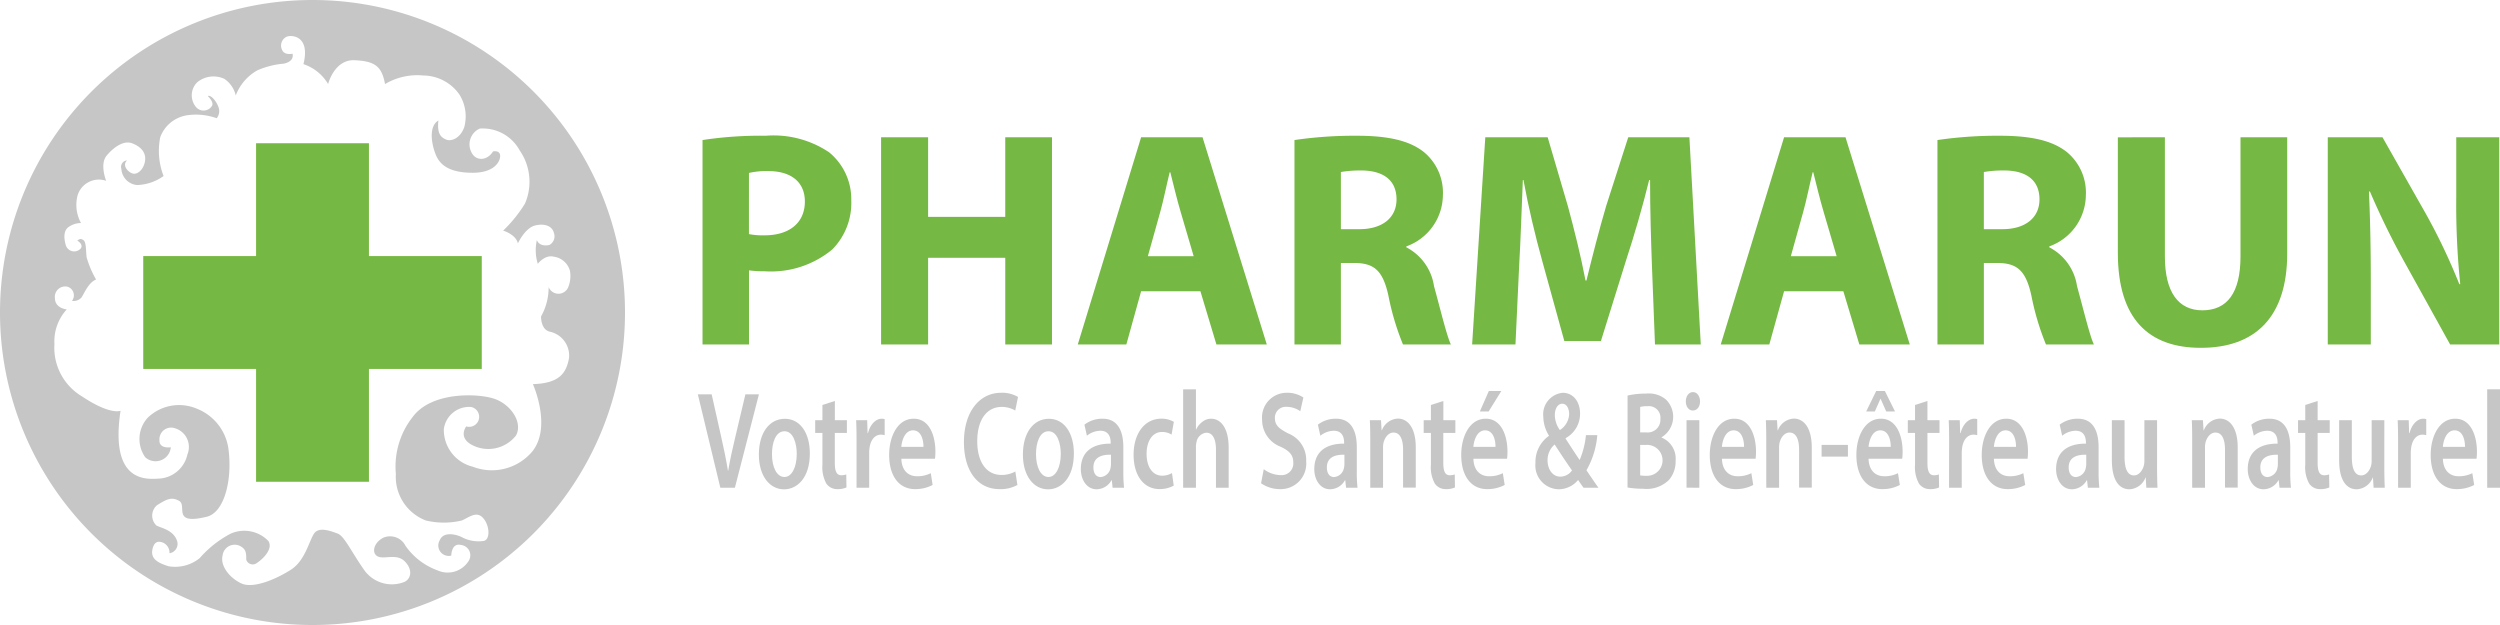 <svg xmlns="http://www.w3.org/2000/svg" viewBox="0 0 170.919 42.73"><defs><style>.cls-1{fill:#c6c6c6;}.cls-2{fill:#75b843;}</style></defs><g id="Calque_2" data-name="Calque 2"><g id="Calque_1-2" data-name="Calque 1"><path class="cls-1" d="M21.365,0A21.365,21.365,0,1,0,42.73,21.365,21.366,21.366,0,0,0,21.365,0ZM35.529,10.282a3.764,3.764,0,0,1,.363,3.636A9.357,9.357,0,0,1,34.4,15.766s.876.26,1.006.876c0,0,.486-1.07,1.2-1.232s1.168.1,1.265.519a.678.678,0,0,1-.292.81c-.2.065-.713.1-.875-.324a3.149,3.149,0,0,0,.064,1.621s.487-.648,1.1-.486a1.329,1.329,0,0,1,1.1.973,2.028,2.028,0,0,1-.129,1.134.722.722,0,0,1-1.33-.032,4.05,4.05,0,0,1-.519,2.01s-.032.876.584,1.038a1.676,1.676,0,0,1,1.329,1.816c-.194,1-.628,1.718-2.471,1.773,0,0,1.284,2.836.007,4.545a3.609,3.609,0,0,1-4.118,1.1,2.594,2.594,0,0,1-1.978-2.561A1.744,1.744,0,0,1,32.2,27.824a.685.685,0,1,1-.324,1.329s-.584.746.389,1.265a2.4,2.4,0,0,0,3.016-.649c.486-.908-.389-2.172-1.557-2.529s-4.232-.447-5.5,1.255A5.48,5.48,0,0,0,27.064,32.4a3.2,3.2,0,0,0,2.049,3.184,5.294,5.294,0,0,0,2.466,0c.5-.223,1.005-.67,1.452-.167s.5,1.452.055,1.563a2.433,2.433,0,0,1-1.451-.223c-.279-.168-1.284-.5-1.564.167a.711.711,0,0,0,.782,1.061s0-.893.67-.726a.711.711,0,0,1,.5,1.117,1.689,1.689,0,0,1-2.122.614,4.56,4.56,0,0,1-2.178-1.675,1.182,1.182,0,0,0-1.507-.558c-.67.335-.837,1.061-.391,1.284s1.284-.223,1.843.335.446,1.173,0,1.4a2.317,2.317,0,0,1-2.792-.838c-.893-1.284-1.34-2.289-1.787-2.456s-1.284-.5-1.619,0-.614,1.842-1.563,2.456-2.568,1.34-3.406.949-1.452-1.228-1.284-1.9a.831.831,0,0,1,1.172-.67c.447.224.447.5.447.949a.463.463,0,0,0,.726.224c.5-.335,1.117-1.005.782-1.508a2.293,2.293,0,0,0-2.569-.5,7.3,7.3,0,0,0-2.121,1.675,2.676,2.676,0,0,1-2.122.558c-.726-.223-1.228-.5-1.117-1.117s.447-.614.726-.5a.749.749,0,0,1,.447.726.647.647,0,0,0,.5-.894c-.279-.725-1.116-.837-1.395-1.005a.932.932,0,0,1,.055-1.395c.559-.335.95-.615,1.508-.28s-.53,1.667,1.879,1.079c1.231-.3,1.778-2.611,1.471-4.728a3.456,3.456,0,0,0-2.154-2.662,3.088,3.088,0,0,0-3.363.63,2.164,2.164,0,0,0-.161,2.691,1.048,1.048,0,0,0,1.751-.681s-.81.13-.778-.486a.8.8,0,0,1,1.07-.811,1.333,1.333,0,0,1,.843,1.783,2.1,2.1,0,0,1-1.913,1.654c-.778.033-3.421.4-2.659-4.636,0,0-.685.318-2.63-.979a3.87,3.87,0,0,1-1.891-3.584,3.24,3.24,0,0,1,.843-2.367s-.81-.065-.81-.778a.709.709,0,0,1,.843-.778.616.616,0,0,1,.324.972.723.723,0,0,0,.649-.227c.194-.291.486-1.037,1-1.232a6.687,6.687,0,0,1-.649-1.524C5.866,17.1,5.9,16.545,5.7,16.415s-.259-.065-.421.032c0,0,.421.227.259.519a.6.6,0,0,1-1.037-.194c-.162-.552-.13-1.006.162-1.233a1.475,1.475,0,0,1,.875-.291,2.572,2.572,0,0,1-.227-1.913,1.522,1.522,0,0,1,1.946-.973s-.454-1.135.032-1.719S8.46,9.573,9.044,9.8s.94.616.876,1.168-.454.94-.779.907-.843-.551-.454-.907a.443.443,0,0,0-.389.583,1.181,1.181,0,0,0,1.07,1.1,3.3,3.3,0,0,0,1.816-.616,4.749,4.749,0,0,1-.227-2.659,2.333,2.333,0,0,1,1.816-1.492,4.174,4.174,0,0,1,2.043.2.789.789,0,0,0,.162-.616c-.065-.357-.487-1-.778-.908,0,0,.454.421.291.681a.676.676,0,0,1-1.1.065,1.249,1.249,0,0,1,.1-1.687,1.75,1.75,0,0,1,1.849-.226,1.873,1.873,0,0,1,.778,1.134A3.311,3.311,0,0,1,17.6,4.807a5.7,5.7,0,0,1,1.784-.454s.745-.1.616-.681c0,0-.552.13-.714-.259a.668.668,0,0,1,.325-.908c.324-.13,1.621-.065,1.134,1.88a3.073,3.073,0,0,1,1.687,1.362s.421-1.694,1.815-1.629,1.857.42,2.076,1.629a4.32,4.32,0,0,1,2.622-.585,3.046,3.046,0,0,1,2.464,1.3A2.824,2.824,0,0,1,31.738,8.7c-.295.8-.92.982-1.241.84s-.63-.351-.525-1.3c-.665.385-.49,1.576-.175,2.346.306.749,1.012,1.226,2.522,1.226s1.9-.8,1.874-1.182-.485-.278-.485-.278c-.385.631-1.144.69-1.459.094A1.179,1.179,0,0,1,32.8,8.791,2.872,2.872,0,0,1,35.529,10.282Z"/><polygon class="cls-2" points="25.223 9.793 17.508 9.793 17.508 17.508 9.793 17.508 9.793 25.223 17.508 25.223 17.508 32.937 25.223 32.937 25.223 25.223 32.937 25.223 32.937 17.508 25.223 17.508 25.223 9.793"/><path class="cls-2" d="M48.03,9.575a26.219,26.219,0,0,1,4.328-.294,6.8,6.8,0,0,1,4.329,1.134A4.142,4.142,0,0,1,58.2,13.694a4.526,4.526,0,0,1-1.3,3.362,6.571,6.571,0,0,1-4.6,1.492,8.059,8.059,0,0,1-1.092-.063v5.064H48.03Zm3.173,6.43a4.892,4.892,0,0,0,1.071.084c1.7,0,2.753-.862,2.753-2.311,0-1.3-.9-2.081-2.5-2.081a5.453,5.453,0,0,0-1.323.126Z"/><path class="cls-2" d="M63.453,9.386v5.442h5.274V9.386h3.195V23.549H68.727V17.623H63.453v5.926H60.238V9.386Z"/><path class="cls-2" d="M78.015,19.914l-1.009,3.635h-3.32L78.015,9.386h4.2l4.392,14.163H83.163L82.07,19.914Zm3.593-2.4-.883-3.005c-.252-.84-.5-1.891-.714-2.732h-.042c-.21.841-.42,1.913-.651,2.732l-.841,3.005Z"/><path class="cls-2" d="M88.5,9.575a28.168,28.168,0,0,1,4.266-.294c2.1,0,3.572.315,4.581,1.114a3.6,3.6,0,0,1,1.3,2.962,3.756,3.756,0,0,1-2.5,3.488v.064a3.57,3.57,0,0,1,1.891,2.647c.442,1.6.883,3.447,1.156,3.993H95.918a17.7,17.7,0,0,1-.988-3.3c-.378-1.765-.988-2.249-2.29-2.27h-.967v5.569H88.5Zm3.173,6.094h1.261c1.6,0,2.543-.8,2.543-2.038,0-1.3-.883-1.955-2.354-1.976a8,8,0,0,0-1.45.105Z"/><path class="cls-2" d="M112.938,18.127c-.063-1.7-.126-3.761-.126-5.82h-.063c-.441,1.807-1.03,3.824-1.576,5.484l-1.723,5.527h-2.5l-1.513-5.485c-.463-1.66-.945-3.677-1.282-5.526h-.042c-.084,1.912-.147,4.1-.252,5.862l-.252,5.38h-2.963l.9-14.163h4.265l1.387,4.728c.442,1.639.883,3.4,1.2,5.064h.063c.4-1.639.882-3.509,1.345-5.085l1.513-4.707H115.5l.778,14.163h-3.131Z"/><path class="cls-2" d="M121.973,19.914l-1.009,3.635h-3.32l4.329-14.163h4.2l4.393,14.163h-3.447l-1.093-3.635Zm3.593-2.4-.882-3.005c-.253-.84-.5-1.891-.715-2.732h-.042c-.21.841-.42,1.913-.651,2.732l-.841,3.005Z"/><path class="cls-2" d="M132.458,9.575a28.168,28.168,0,0,1,4.266-.294c2.1,0,3.572.315,4.581,1.114a3.593,3.593,0,0,1,1.3,2.962,3.757,3.757,0,0,1-2.5,3.488v.064A3.574,3.574,0,0,1,142,19.556c.441,1.6.882,3.447,1.155,3.993h-3.278a17.778,17.778,0,0,1-.988-3.3c-.378-1.765-.988-2.249-2.29-2.27h-.967v5.569h-3.173Zm3.173,6.094h1.261c1.6,0,2.543-.8,2.543-2.038,0-1.3-.883-1.955-2.354-1.976a8,8,0,0,0-1.45.105Z"/><path class="cls-2" d="M148.008,9.386v8.153c0,2.437.924,3.677,2.563,3.677,1.681,0,2.606-1.176,2.606-3.677V9.386h3.194v7.943c0,4.371-2.206,6.451-5.905,6.451-3.572,0-5.674-1.975-5.674-6.493v-7.9Z"/><path class="cls-2" d="M159.144,23.549V9.386h3.741l2.942,5.19a41.085,41.085,0,0,1,2.311,4.854h.063a52.587,52.587,0,0,1-.273-5.9V9.386h2.942V23.549h-3.362l-3.026-5.464a52.4,52.4,0,0,1-2.459-5l-.063.021c.084,1.87.126,3.867.126,6.178v4.266Z"/><path class="cls-1" d="M49.248,33.345l-1.539-6.387h.946l.649,2.9c.184.8.339,1.554.466,2.331h.014c.127-.758.3-1.535.487-2.312l.691-2.919h.925l-1.644,6.387Z"/><path class="cls-1" d="M55.367,31c0,1.7-.889,2.455-1.764,2.455-.973,0-1.721-.9-1.721-2.379,0-1.517.741-2.445,1.778-2.445S55.367,29.592,55.367,31Zm-2.589.047c0,.891.324,1.564.854,1.564.494,0,.84-.654.84-1.583,0-.72-.241-1.544-.833-1.544C53.025,29.479,52.778,30.275,52.778,31.042Z"/><path class="cls-1" d="M57.077,27.413V28.73H57.9V29.6h-.826V31.64c0,.558.113.852.444.852a.986.986,0,0,0,.339-.056l.014.89a1.452,1.452,0,0,1-.628.114.886.886,0,0,1-.748-.379,2.305,2.305,0,0,1-.268-1.289V29.6h-.494V28.73h.494V27.687Z"/><path class="cls-1" d="M58.56,30.218c0-.626-.007-1.071-.028-1.488h.755l.028.881h.028c.17-.654.572-.985.939-.985a.685.685,0,0,1,.2.028v1.1a.95.95,0,0,0-.254-.037c-.416,0-.7.36-.776.881a2.676,2.676,0,0,0-.028.36v2.388H58.56Z"/><path class="cls-1" d="M61.624,31.364c.021.834.507,1.195,1.058,1.195a2,2,0,0,0,.953-.209l.126.806a2.518,2.518,0,0,1-1.2.284c-1.115,0-1.771-.919-1.771-2.331,0-1.28.579-2.483,1.679-2.483,1.115,0,1.482,1.232,1.482,2.246a3.844,3.844,0,0,1-.028.492Zm1.51-.814c.007-.427-.134-1.128-.713-1.128-.537,0-.762.654-.8,1.128Z"/><path class="cls-1" d="M69.557,33.156a2.35,2.35,0,0,1-1.228.284c-1.51,0-2.427-1.27-2.427-3.213,0-2.1,1.086-3.374,2.54-3.374a2.135,2.135,0,0,1,1.157.285l-.19.929a1.815,1.815,0,0,0-.932-.247c-.966,0-1.665.815-1.665,2.351,0,1.4.614,2.3,1.658,2.3a1.9,1.9,0,0,0,.946-.236Z"/><path class="cls-1" d="M73.419,31c0,1.7-.889,2.455-1.764,2.455-.974,0-1.722-.9-1.722-2.379,0-1.517.741-2.445,1.778-2.445S73.419,29.592,73.419,31Zm-2.59.047c0,.891.325,1.564.854,1.564.494,0,.84-.654.84-1.583,0-.72-.24-1.544-.833-1.544C71.076,29.479,70.829,30.275,70.829,31.042Z"/><path class="cls-1" d="M76.067,33.345l-.056-.512h-.022a1.177,1.177,0,0,1-1.016.617c-.691,0-1.079-.673-1.079-1.375,0-1.165.769-1.753,2.039-1.744v-.075c0-.3-.092-.806-.7-.806a1.489,1.489,0,0,0-.924.341l-.169-.758a2,2,0,0,1,1.241-.407c1.1,0,1.419.938,1.419,1.943v1.668a9.98,9.98,0,0,0,.049,1.108Zm-.113-2.255c-.614-.019-1.2.161-1.2.862,0,.455.219.664.494.664a.756.756,0,0,0,.678-.635,1.125,1.125,0,0,0,.028-.256Z"/><path class="cls-1" d="M80.245,33.2a1.959,1.959,0,0,1-.973.237c-1.073,0-1.771-.919-1.771-2.35,0-1.384.7-2.464,1.912-2.464a1.691,1.691,0,0,1,.84.218l-.156.872a1.2,1.2,0,0,0-.656-.18c-.663,0-1.058.653-1.051,1.5,0,.948.459,1.488,1.051,1.488a1.338,1.338,0,0,0,.685-.18Z"/><path class="cls-1" d="M80.889,26.616h.875v2.749h.014a1.387,1.387,0,0,1,.431-.531.959.959,0,0,1,.592-.208c.586,0,1.2.521,1.2,2v2.72h-.868V30.758c0-.673-.183-1.175-.663-1.175a.766.766,0,0,0-.67.654,1.26,1.26,0,0,0-.036.35v2.758h-.875Z"/><path class="cls-1" d="M86.4,32.075a1.954,1.954,0,0,0,1.15.408.8.8,0,0,0,.868-.872c0-.483-.24-.768-.847-1.061a1.966,1.966,0,0,1-1.284-1.858,1.686,1.686,0,0,1,1.679-1.839,1.991,1.991,0,0,1,1.143.323l-.211.938a1.629,1.629,0,0,0-.946-.3.742.742,0,0,0-.79.767c0,.493.275.72.91,1.052a1.941,1.941,0,0,1,1.228,1.9A1.746,1.746,0,0,1,87.5,33.44a2.26,2.26,0,0,1-1.284-.4Z"/><path class="cls-1" d="M92.028,33.345l-.056-.512h-.021a1.179,1.179,0,0,1-1.017.617c-.691,0-1.079-.673-1.079-1.375,0-1.165.769-1.753,2.039-1.744v-.075c0-.3-.092-.806-.7-.806a1.491,1.491,0,0,0-.924.341l-.169-.758a2,2,0,0,1,1.242-.407c1.1,0,1.418.938,1.418,1.943v1.668a9.98,9.98,0,0,0,.049,1.108Zm-.113-2.255c-.614-.019-1.2.161-1.2.862,0,.455.218.664.494.664a.755.755,0,0,0,.677-.635,1.125,1.125,0,0,0,.028-.256Z"/><path class="cls-1" d="M93.681,30.1c0-.531-.007-.976-.028-1.374h.762l.042.692h.021a1.226,1.226,0,0,1,1.094-.8c.6,0,1.221.521,1.221,1.98v2.739h-.868V30.739c0-.663-.184-1.166-.656-1.166-.346,0-.586.332-.678.683a1.582,1.582,0,0,0-.035.379v2.71h-.875Z"/><path class="cls-1" d="M98.679,27.413V28.73H99.5V29.6h-.825V31.64c0,.558.113.852.444.852a1,1,0,0,0,.339-.056l.014.89a1.452,1.452,0,0,1-.628.114.885.885,0,0,1-.748-.379,2.305,2.305,0,0,1-.268-1.289V29.6h-.494V28.73h.494V27.687Z"/><path class="cls-1" d="M100.734,31.364c.021.834.507,1.195,1.058,1.195a2,2,0,0,0,.953-.209l.127.806a2.525,2.525,0,0,1-1.2.284c-1.115,0-1.771-.919-1.771-2.331,0-1.28.578-2.483,1.679-2.483s1.482,1.232,1.482,2.246a3.844,3.844,0,0,1-.028.492Zm1.509-.814c.008-.427-.133-1.128-.712-1.128-.537,0-.762.654-.8,1.128Zm.4-3.82-.868,1.4h-.6l.614-1.4Z"/><path class="cls-1" d="M108.264,33.345c-.119-.161-.233-.322-.374-.53a1.725,1.725,0,0,1-1.34.635,1.628,1.628,0,0,1-1.574-1.8,2.168,2.168,0,0,1,.918-1.848v-.029a2.482,2.482,0,0,1-.382-1.279,1.478,1.478,0,0,1,1.334-1.64c.671,0,1.179.56,1.179,1.431a1.9,1.9,0,0,1-.981,1.668l-.007.038c.331.512.7,1.081.959,1.46a5.765,5.765,0,0,0,.431-1.7h.776a5.731,5.731,0,0,1-.741,2.4c.261.389.522.777.819,1.194Zm-.79-1.184c-.289-.408-.741-1.081-1.186-1.773a1.409,1.409,0,0,0-.486,1.071c0,.635.345,1.128.875,1.128A.981.981,0,0,0,107.474,32.161ZM106.3,28.379a1.8,1.8,0,0,0,.345,1.024,1.377,1.377,0,0,0,.635-1.081c0-.341-.141-.72-.472-.72S106.3,27.981,106.3,28.379Z"/><path class="cls-1" d="M111.273,27.043a5.438,5.438,0,0,1,1.263-.133,1.812,1.812,0,0,1,1.362.408,1.641,1.641,0,0,1-.3,2.577v.02a1.557,1.557,0,0,1,.96,1.582,1.924,1.924,0,0,1-.458,1.318,2.176,2.176,0,0,1-1.764.6,6.278,6.278,0,0,1-1.066-.086Zm.861,2.521h.444a.865.865,0,0,0,.939-.919.789.789,0,0,0-.889-.872,1.794,1.794,0,0,0-.494.047Zm0,2.938a2.865,2.865,0,0,0,.458.028,1.057,1.057,0,1,0-.027-2.113h-.431Z"/><path class="cls-1" d="M116.228,27.441c0,.351-.19.626-.494.626-.289,0-.479-.275-.479-.626s.2-.635.487-.635S116.222,27.081,116.228,27.441Zm-.924,5.9V28.73h.875v4.615Z"/><path class="cls-1" d="M117.725,31.364c.022.834.509,1.195,1.059,1.195a1.991,1.991,0,0,0,.952-.209l.128.806a2.522,2.522,0,0,1-1.2.284c-1.115,0-1.771-.919-1.771-2.331,0-1.28.579-2.483,1.679-2.483s1.482,1.232,1.482,2.246a3.844,3.844,0,0,1-.028.492Zm1.511-.814c.007-.427-.135-1.128-.713-1.128-.536,0-.762.654-.8,1.128Z"/><path class="cls-1" d="M120.754,30.1c0-.531-.006-.976-.028-1.374h.763l.041.692h.021a1.227,1.227,0,0,1,1.094-.8c.6,0,1.221.521,1.221,1.98v2.739H123V30.739c0-.663-.183-1.166-.656-1.166-.346,0-.585.332-.677.683a1.533,1.533,0,0,0-.035.379v2.71h-.876Z"/><path class="cls-1" d="M126.338,30.417v.8h-1.8v-.8Z"/><path class="cls-1" d="M127.749,31.364c.022.834.509,1.195,1.059,1.195a1.994,1.994,0,0,0,.952-.209l.127.806a2.515,2.515,0,0,1-1.2.284c-1.115,0-1.771-.919-1.771-2.331,0-1.28.579-2.483,1.679-2.483s1.482,1.232,1.482,2.246a3.844,3.844,0,0,1-.028.492Zm1.115-4.634.692,1.4h-.6l-.381-.863h-.014l-.381.863h-.593l.685-1.4Zm.4,3.82c.007-.427-.135-1.128-.713-1.128-.536,0-.762.654-.8,1.128Z"/><path class="cls-1" d="M131.774,27.413V28.73h.826V29.6h-.826V31.64c0,.558.113.852.444.852a.991.991,0,0,0,.339-.056l.014.89a1.45,1.45,0,0,1-.627.114.887.887,0,0,1-.749-.379,2.305,2.305,0,0,1-.268-1.289V29.6h-.494V28.73h.494V27.687Z"/><path class="cls-1" d="M133.257,30.218c0-.626-.007-1.071-.028-1.488h.755l.028.881h.028c.169-.654.571-.985.938-.985a.687.687,0,0,1,.2.028v1.1a.95.95,0,0,0-.254-.037c-.416,0-.7.36-.776.881a2.676,2.676,0,0,0-.028.36v2.388h-.868Z"/><path class="cls-1" d="M136.32,31.364c.021.834.508,1.195,1.059,1.195a1.994,1.994,0,0,0,.952-.209l.127.806a2.518,2.518,0,0,1-1.2.284c-1.115,0-1.772-.919-1.772-2.331,0-1.28.579-2.483,1.68-2.483s1.482,1.232,1.482,2.246a3.628,3.628,0,0,1-.029.492Zm1.51-.814c.007-.427-.134-1.128-.712-1.128-.537,0-.762.654-.8,1.128Z"/><path class="cls-1" d="M142.743,33.345l-.056-.512h-.021a1.177,1.177,0,0,1-1.016.617c-.692,0-1.08-.673-1.08-1.375,0-1.165.77-1.753,2.04-1.744v-.075c0-.3-.092-.806-.7-.806a1.486,1.486,0,0,0-.924.341l-.17-.758a2.009,2.009,0,0,1,1.242-.407c1.1,0,1.418.938,1.418,1.943v1.668a9.952,9.952,0,0,0,.05,1.108Zm-.112-2.255c-.614-.019-1.2.161-1.2.862,0,.455.219.664.494.664a.754.754,0,0,0,.677-.635,1.075,1.075,0,0,0,.029-.256Z"/><path class="cls-1" d="M147.473,31.962c0,.549.014,1,.028,1.383h-.762l-.042-.7h-.014a1.236,1.236,0,0,1-1.1.806c-.628,0-1.2-.5-1.2-2.01V28.73h.868v2.511c0,.768.184,1.261.642,1.261.346,0,.572-.332.664-.626a1.392,1.392,0,0,0,.049-.36V28.73h.868Z"/><path class="cls-1" d="M149.874,30.1c0-.531-.006-.976-.027-1.374h.762l.042.692h.021a1.225,1.225,0,0,1,1.094-.8c.6,0,1.221.521,1.221,1.98v2.739h-.869V30.739c0-.663-.183-1.166-.656-1.166-.345,0-.586.332-.677.683a1.533,1.533,0,0,0-.035.379v2.71h-.876Z"/><path class="cls-1" d="M155.846,33.345l-.056-.512h-.022a1.177,1.177,0,0,1-1.016.617c-.691,0-1.079-.673-1.079-1.375,0-1.165.769-1.753,2.039-1.744v-.075c0-.3-.092-.806-.7-.806a1.486,1.486,0,0,0-.924.341l-.169-.758a2,2,0,0,1,1.241-.407c1.1,0,1.418.938,1.418,1.943v1.668a9.952,9.952,0,0,0,.05,1.108Zm-.113-2.255c-.614-.019-1.2.161-1.2.862,0,.455.219.664.494.664a.756.756,0,0,0,.678-.635,1.125,1.125,0,0,0,.028-.256Z"/><path class="cls-1" d="M158.451,27.413V28.73h.826V29.6h-.826V31.64c0,.558.113.852.445.852a1,1,0,0,0,.339-.056l.014.89a1.452,1.452,0,0,1-.628.114.884.884,0,0,1-.748-.379,2.3,2.3,0,0,1-.268-1.289V29.6h-.494V28.73h.494V27.687Z"/><path class="cls-1" d="M163.01,31.962c0,.549.015,1,.029,1.383h-.762l-.043-.7h-.013a1.236,1.236,0,0,1-1.1.806c-.628,0-1.2-.5-1.2-2.01V28.73h.868v2.511c0,.768.184,1.261.642,1.261.346,0,.572-.332.663-.626a1.349,1.349,0,0,0,.05-.36V28.73h.867Z"/><path class="cls-1" d="M163.951,30.218c0-.626-.007-1.071-.028-1.488h.755l.028.881h.028c.17-.654.572-.985.938-.985a.687.687,0,0,1,.205.028v1.1a.95.95,0,0,0-.254-.037c-.416,0-.7.36-.776.881a2.676,2.676,0,0,0-.028.36v2.388h-.868Z"/><path class="cls-1" d="M167.015,31.364c.021.834.508,1.195,1.058,1.195a2,2,0,0,0,.953-.209l.127.806a2.518,2.518,0,0,1-1.2.284c-1.116,0-1.772-.919-1.772-2.331,0-1.28.579-2.483,1.68-2.483s1.481,1.232,1.481,2.246a3.666,3.666,0,0,1-.028.492Zm1.51-.814c.007-.427-.134-1.128-.712-1.128-.537,0-.763.654-.8,1.128Z"/><path class="cls-1" d="M170.043,26.616h.876v6.729h-.876Z"/></g></g></svg>